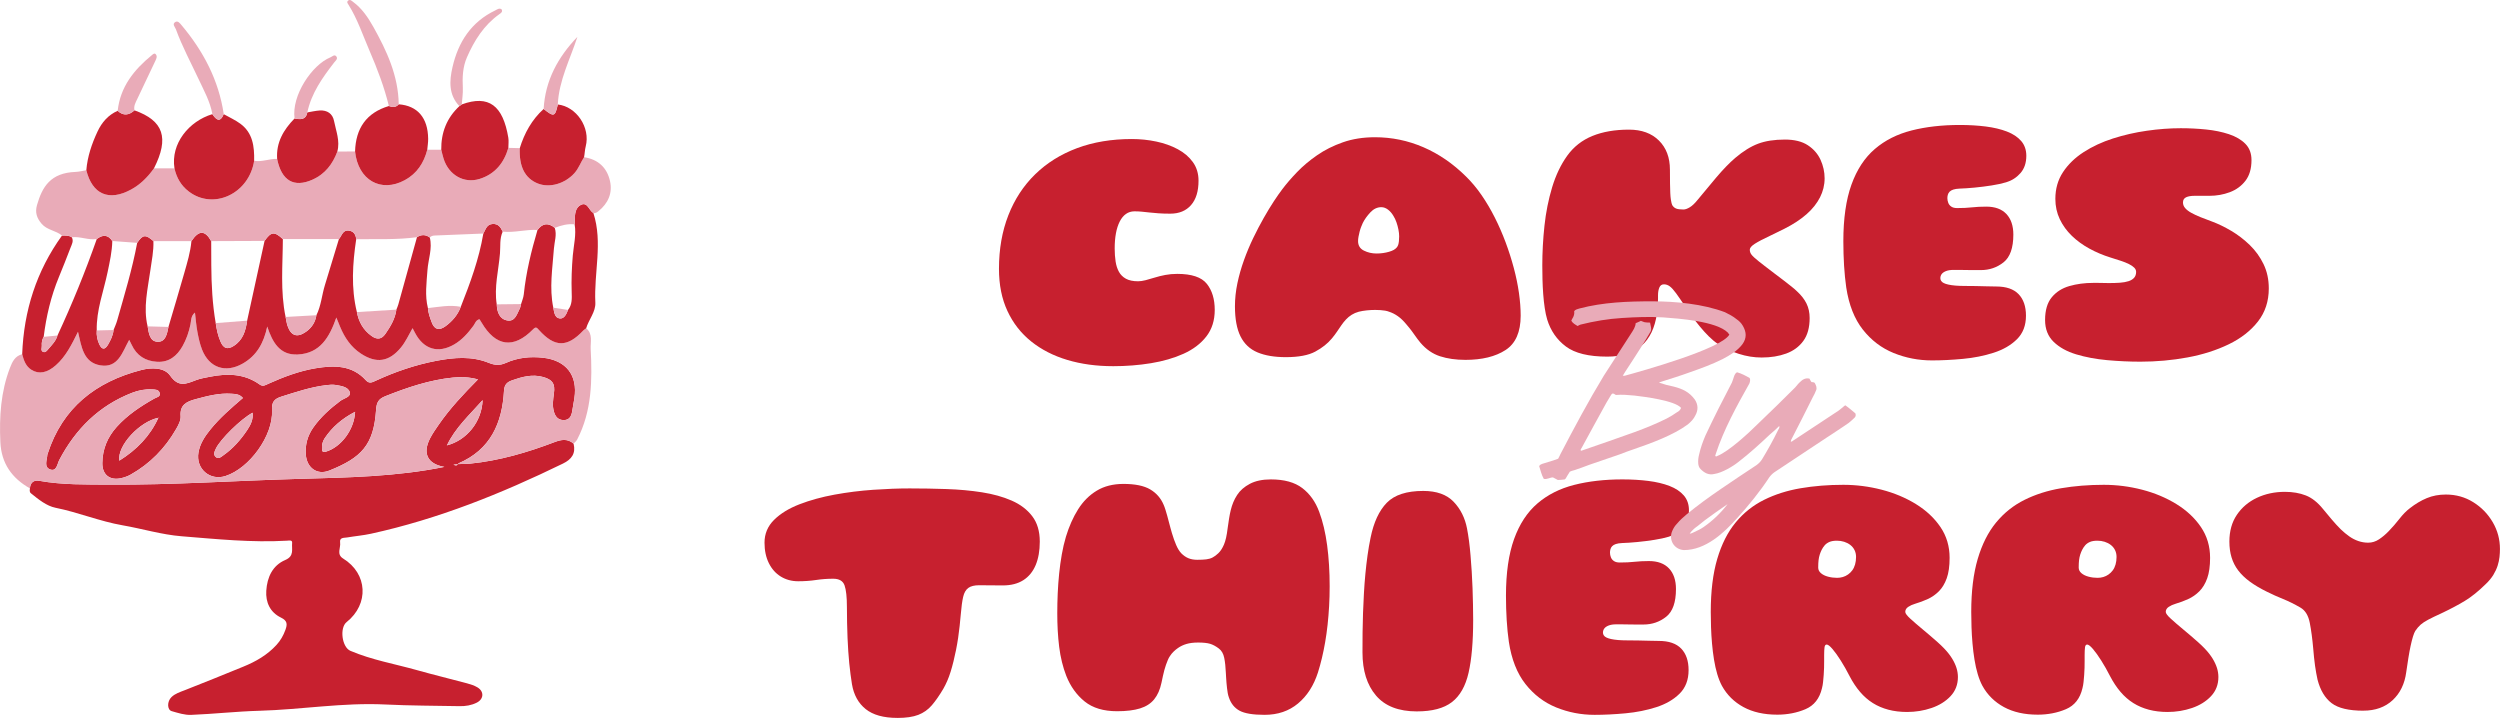 <svg xmlns="http://www.w3.org/2000/svg" id="Capa_1" width="112.045mm" height="32.175mm" viewBox="0 0 317.607 91.206"><defs><style>      .st0 {        fill: #e9abb8;      }      .st1 {        fill: #c7202f;      }    </style></defs><g><path class="st1" d="M72.867,56.361c.306,1.246-.247,1.996-1.346,2.532-7.825,3.816-15.861,7.049-24.396,8.915-.996.218-2.021.301-3.028.474-.386.066-.99-.033-.89.641.101.681-.498,1.495.386,2.038,3.11,1.914,3.316,5.78.437,8.075-.907.723-.602,3.186.484,3.649,2.719,1.159,5.635,1.659,8.462,2.454,2.11.594,4.242,1.107,6.359,1.676.452.121.915.27,1.313.507.871.516.83,1.485-.081,1.945-.675.341-1.421.462-2.177.447-3.147-.06-6.298-.056-9.441-.212-5.372-.266-10.677.651-16.024.799-2.886.08-5.764.407-8.65.521-.816.032-1.661-.243-2.465-.475-.591-.17-.601-1.235-.028-1.785.475-.455,1.095-.644,1.702-.881,2.488-.968,4.958-1.983,7.431-2.989,1.581-.643,3.036-1.479,4.206-2.756.515-.561.875-1.191,1.135-1.909.261-.723.265-1.161-.573-1.57-1.361-.663-1.954-1.917-1.856-3.417.113-1.71.792-3.205,2.421-3.9,1.171-.5.782-1.388.863-2.166.042-.402-.39-.298-.636-.284-4.491.262-8.959-.204-13.418-.562-2.514-.201-4.98-.957-7.48-1.39-2.906-.503-5.636-1.649-8.528-2.229-1.137-.228-2.163-1.064-3.114-1.832-.226-.183-.155-.406-.137-.629.053-.742.486-1.089,1.185-.964,2.958.532,5.944.463,8.927.484,8.035.054,16.052-.507,24.079-.73,6.182-.171,12.367-.277,18.46-1.521-2.137-.364-2.813-1.715-1.798-3.659.308-.591.696-1.142,1.075-1.693,1.426-2.07,3.146-3.894,4.996-5.762-1.146-.308-2.149-.336-3.167-.234-3.007.303-5.827,1.265-8.615,2.372-.852.338-1.102.786-1.164,1.724-.295,4.493-1.879,6.092-5.942,7.718-1.542.617-2.85-.336-2.984-2.019-.099-1.244.219-2.415.953-3.454.942-1.335,2.137-2.405,3.438-3.38.443-.332,1.363-.494,1.195-1.095-.194-.692-1.101-.806-1.798-.926-.379-.065-.785-.024-1.173.022-1.965.232-3.826.865-5.704,1.453-.942.295-1.26.705-1.205,1.743.169,3.197-2.863,7.375-5.916,8.352-1.994.638-3.789-.944-3.428-2.995.199-1.132.802-2.034,1.498-2.898,1.212-1.505,2.676-2.758,4.148-4.023-.433-.504-.948-.505-1.454-.54-1.56-.108-3.041.282-4.527.682-1.136.306-2.046.689-1.933,2.17.041.534-.29,1.146-.579,1.648-1.402,2.438-3.309,4.392-5.77,5.775-.372.209-.794.358-1.211.452-1.444.324-2.404-.45-2.385-1.922.023-1.762.646-3.287,1.833-4.601,1.367-1.514,3.032-2.614,4.79-3.604.277-.156.788-.211.665-.687-.12-.465-.587-.446-.982-.466-.878-.044-1.715.116-2.537.437-4.2,1.638-7.165,4.592-9.24,8.536-.259.492-.329,1.504-1.161,1.196-.83-.307-.385-1.208-.354-1.873.002-.038.025-.074.037-.112,1.89-5.875,6.134-9.158,11.91-10.649,1.245-.321,2.909-.357,3.656.715,1.046,1.5,2.009,1.067,3.219.597.581-.226,1.213-.333,1.829-.454,2.228-.441,4.392-.404,6.33.989.423.304.747.059,1.092-.096,1.944-.873,3.937-1.63,6.04-1.976,2.304-.379,4.59-.418,6.351,1.526.438.483.81.267,1.253.062,2.474-1.143,5.038-2.021,7.718-2.533,2.226-.425,4.482-.615,6.626.254.813.33,1.422.361,2.194.016,1.501-.671,3.087-.844,4.731-.656,2.928.334,4.411,2.221,3.972,5.137-.088.582-.185,1.164-.295,1.742-.112.589-.37,1.046-1.067,1.042-.71-.005-1.056-.442-1.236-1.061-.226-.779-.108-1.554,0-2.339.17-1.235-.195-1.745-1.38-2.075-1.363-.38-2.641-.031-3.919.418-.655.23-1.001.544-1.046,1.334-.231,4.118-1.725,7.486-5.785,9.222-.025.011-.029.071-.042.108-.163.015-.326.029-.597.053.307.151.468.13.581-.072.506-.017,1.015-.006,1.518-.056,3.719-.373,7.271-1.412,10.748-2.737.845-.322,1.658-.47,2.415.194ZM56.758,56.585c2.541-.647,4.456-3.012,4.552-5.751-1.671,1.886-3.482,3.521-4.54,5.764l-.045.047.032-.06ZM20.153,53.07c-2.393.462-5.266,3.523-5.002,5.457,2.21-1.378,3.917-3.126,4.98-5.474.028-.015.059-.025.081-.046.009-.009-.002-.04-.004-.06-.018.041-.036.083-.054.124ZM32.09,52.434c-1.466.772-4.134,3.399-4.672,4.572-.166.363-.367.76.011,1.071.352.291.673-.042.94-.229,1.234-.865,2.215-1.982,3.046-3.227.43-.645.772-1.338.676-2.188ZM45.113,52.315c-1.644.854-2.907,1.931-3.866,3.36-.272.406-.374.86-.342,1.347.021.331.093.481.504.357,1.912-.578,3.59-2.764,3.704-5.064Z"></path><path class="st0" d="M72.867,56.361c-.757-.664-1.57-.516-2.415-.194-3.477,1.324-7.029,2.364-10.748,2.737-.503.05-1.012.039-1.518.056l.015.018c.014-.037.017-.097.042-.108,4.06-1.736,5.554-5.103,5.785-9.222.044-.79.39-1.103,1.046-1.334,1.278-.449,2.556-.798,3.919-.418,1.185.33,1.549.841,1.38,2.075-.108.785-.226,1.561,0,2.339.18.619.526,1.057,1.236,1.061.697.005.955-.453,1.067-1.042.11-.579.207-1.16.295-1.742.44-2.916-1.044-4.803-3.972-5.137-1.644-.188-3.23-.015-4.731.656-.772.345-1.38.313-2.194-.016-2.144-.869-4.4-.679-6.626-.254-2.68.512-5.244,1.389-7.718,2.533-.443.205-.815.421-1.253-.062-1.761-1.944-4.047-1.905-6.351-1.526-2.104.346-4.096,1.103-6.04,1.976-.345.155-.669.4-1.092.096-1.938-1.393-4.102-1.43-6.33-.989-.616.122-1.248.229-1.829.454-1.211.47-2.174.902-3.219-.597-.747-1.072-2.411-1.036-3.656-.715-5.775,1.491-10.02,4.774-11.91,10.649-.012.037-.035.074-.037.112-.03.665-.475,1.565.354,1.873.832.308.902-.703,1.161-1.196,2.075-3.944,5.04-6.898,9.24-8.536.823-.321,1.659-.481,2.537-.437.394.02.862,0,.982.466.123.476-.388.532-.665.687-1.758.99-3.423,2.091-4.79,3.604-1.187,1.314-1.81,2.839-1.833,4.601-.02,1.473.941,2.247,2.385,1.922.417-.094.839-.243,1.211-.452,2.461-1.383,4.368-3.337,5.77-5.775.289-.503.62-1.114.579-1.648-.113-1.481.797-1.864,1.933-2.17,1.486-.4,2.967-.79,4.527-.682.505.035,1.02.036,1.454.54-1.473,1.265-2.936,2.519-4.148,4.023-.696.864-1.299,1.766-1.498,2.898-.36,2.051,1.435,3.634,3.428,2.995,3.053-.977,6.085-5.155,5.916-8.352-.055-1.038.264-1.449,1.205-1.743,1.878-.588,3.739-1.221,5.704-1.453.388-.046.794-.087,1.173-.022.697.12,1.604.234,1.798.926.169.601-.751.763-1.195,1.095-1.301.975-2.496,2.045-3.438,3.38-.733,1.039-1.052,2.21-.953,3.454.134,1.684,1.442,2.636,2.984,2.019,4.063-1.626,5.647-3.225,5.942-7.718.062-.938.312-1.386,1.164-1.724,2.789-1.107,5.608-2.07,8.615-2.372,1.018-.102,2.02-.075,3.167.234-1.85,1.868-3.57,3.692-4.996,5.762-.379.55-.767,1.102-1.075,1.693-1.015,1.944-.339,3.295,1.798,3.659-6.093,1.243-12.278,1.349-18.46,1.521-8.027.222-16.044.784-24.079.73-2.983-.02-5.969.048-8.927-.484-.699-.126-1.132.221-1.185.964-2.292-1.296-3.631-3.17-3.756-5.882-.148-3.221.052-6.381,1.217-9.425.298-.779.645-1.516,1.561-1.742.206.768.445,1.516,1.172,1.977.95.601,2.001.398,3.104-.575,1.278-1.128,2.013-2.63,2.815-4.25.449,1.895.671,3.887,2.824,4.258,2.28.393,2.809-1.671,3.682-3.236.135.269.226.437.305.61.637,1.393,1.758,2.097,3.249,2.179,1.511.083,2.522-.747,3.226-1.994.484-.859.801-1.782,1.004-2.755.102-.486.037-1.081.57-1.502.105.867.159,1.651.305,2.418.146.769.308,1.551.593,2.276.916,2.336,2.992,3.018,5.163,1.785,1.772-1.006,2.675-2.588,3.121-4.708.676,2.033,1.607,3.656,3.865,3.553,2.858-.131,4.045-2.201,4.914-4.697.193.473.336.832.485,1.189.57,1.372,1.371,2.559,2.638,3.394,1.959,1.291,3.578,1.051,5.077-.766.59-.716.975-1.564,1.484-2.466.158.3.247.471.338.641,1.099,2.065,2.929,2.598,4.95,1.427,1.007-.584,1.754-1.442,2.44-2.367.22-.296.307-.738.776-.834.087.138.174.269.253.404,1.799,3.069,4.07,3.394,6.532.896.384-.39.483-.252.776.073,2.003,2.225,3.589,2.227,5.628.054.102-.109.241-.184.363-.274.872.722.521,1.775.566,2.635.205,3.936.168,7.869-1.718,11.504-.101.195-.297.342-.448.512Z"></path><path class="st1" d="M74.468,41.711c-.122.091-.261.165-.363.274-2.039,2.173-3.625,2.17-5.628-.054-.292-.325-.391-.463-.776-.073-2.462,2.498-4.732,2.173-6.532-.896-.079-.135-.166-.265-.253-.404-.468.096-.556.538-.776.834-.686.925-1.433,1.783-2.44,2.367-2.021,1.171-3.851.638-4.95-1.427-.09-.17-.18-.34-.338-.641-.509.902-.893,1.75-1.484,2.466-1.499,1.817-3.118,2.058-5.077.766-1.267-.836-2.068-2.023-2.638-3.394-.148-.357-.292-.716-.485-1.189-.869,2.496-2.056,4.566-4.914,4.697-2.258.104-3.189-1.52-3.865-3.553-.446,2.12-1.349,3.702-3.121,4.708-2.171,1.233-4.247.55-5.163-1.785-.285-.725-.447-1.507-.593-2.276-.145-.767-.199-1.551-.305-2.418-.533.42-.468,1.016-.57,1.502-.203.973-.52,1.897-1.004,2.755-.703,1.247-1.715,2.076-3.226,1.994-1.491-.082-2.612-.786-3.249-2.179-.079-.173-.17-.341-.305-.61-.873,1.565-1.402,3.629-3.682,3.236-2.153-.371-2.374-2.363-2.824-4.258-.802,1.62-1.537,3.122-2.815,4.25-1.102.973-2.154,1.177-3.104.575-.727-.46-.966-1.209-1.172-1.977.207-5.52,1.81-10.571,5.057-15.071.429-.009.862-.038,1.247.213.264.488-.008.921-.169,1.346-.473,1.245-.967,2.482-1.474,3.714-1.005,2.44-1.606,4.98-1.928,7.592-.203.343-.276.724-.241,1.109.025.279-.185.675.194.812.274.099.488-.194.654-.389.444-.523.949-1.009,1.144-1.701,1.862-4.006,3.53-8.091,4.993-12.259.742-.568,1.412-.588,1.971.255-.028,1.333-.322,2.626-.59,3.923-.51,2.469-1.448,4.859-1.385,7.435-.051.598.061,1.168.302,1.714.323.733.723.803,1.134.087.33-.574.635-1.17.698-1.85.154-.399.34-.789.456-1.199.925-3.273,1.923-6.528,2.547-9.878.699-1.06,1.072-1.1,2.062-.222.047,1.261-.219,2.487-.39,3.726-.326,2.356-.923,4.703-.346,7.105.145.851.266,1.927,1.282,1.956,1.024.03,1.189-1.039,1.365-1.883.669-2.273,1.357-4.541,2.002-6.821.379-1.342.793-2.68.916-4.081.939-1.413,1.722-1.413,2.514,0,.004,1.021.005,2.043.011,3.064.016,2.464.14,4.919.561,7.352.121.819.292,1.627.628,2.386.351.794.838,1.039,1.666.506,1.191-.767,1.511-1.937,1.7-3.205.737-3.377,1.475-6.753,2.212-10.13.825-1.188,1.255-1.231,2.325-.232-.014,3.302-.34,6.614.348,9.892.081.378.124.769.249,1.132.438,1.273,1.22,1.532,2.331.757.73-.509,1.194-1.214,1.334-2.109.601-1.209.689-2.563,1.082-3.831.603-1.945,1.186-3.895,1.777-5.843.383-.433.478-1.228,1.333-1.067.599.113.81.54.864,1.089-.46,3.089-.668,6.177.087,9.255.233,1.239.801,2.262,1.843,3.018.71.514,1.284.466,1.787-.265.646-.939,1.23-1.905,1.387-3.065.082-.216.182-.427.244-.649.794-2.851,1.583-5.703,2.373-8.555.551-.355,1.095-.354,1.63.036.349,1.416-.201,2.769-.298,4.153-.113,1.609-.346,3.217.058,4.819.038.638.267,1.223.486,1.815.363.98.986,1.041,1.744.489.872-.636,1.558-1.436,1.944-2.464,1.199-3.028,2.321-6.08,2.865-9.309.298-.508.41-1.182,1.204-1.219.717-.034,1.006.435,1.255.978-.405.878-.269,1.835-.343,2.75-.174,2.159-.761,4.296-.412,6.487.03.983.362,1.902,1.387,2.052.947.138,1.193-.845,1.542-1.53.086-.169.109-.369.162-.556.118-.408.299-.81.343-1.226.291-2.795.951-5.509,1.745-8.195.636-.86,1.366-.95,2.191-.268.296.891-.044,1.761-.106,2.636-.176,2.503-.603,5.001-.077,7.511.104.569.175,1.294.825,1.365.564.062.846-.562,1.042-1.079.536-.667.494-1.459.468-2.241-.051-1.568.007-3.124.143-4.692.114-1.306.458-2.611.235-3.941.01-.153.032-.306.028-.459-.023-.799.043-1.695.795-2.035.824-.373.996.742,1.559,1.056,1.214,3.765.056,7.587.246,11.38.059,1.172-.842,2.15-1.169,3.266Z"></path><path class="st0" d="M9.125,30.143c-.385-.251-.818-.222-1.247-.213-.772-.654-1.889-.677-2.595-1.505-.618-.725-.852-1.437-.587-2.366.67-2.35,1.739-4.095,4.882-4.217.465-.018.925-.142,1.388-.217.761,3.079,2.875,3.986,5.687,2.454,1.202-.655,2.125-1.598,2.91-2.696.867.003,1.734.005,2.601.008.262,1.182.827,2.174,1.798,2.923,3.138,2.422,7.679.302,8.323-3.889.995.18,1.938-.275,2.922-.235.554,2.761,2.121,3.687,4.485,2.638,1.595-.708,2.568-1.975,3.161-3.574.751-.004,1.502-.008,2.253-.012.376,3.633,3.277,5.302,6.325,3.641,1.549-.844,2.415-2.189,2.846-3.856.593,0,1.186,0,1.779,0,.097.377.178.759.295,1.13.653,2.077,2.588,3.197,4.579,2.574,1.947-.61,3.094-2.02,3.65-3.947.483.012.966.025,1.449.037-.096,2.347.656,3.83,2.274,4.484,1.512.611,3.471.041,4.69-1.332.531-.597.776-1.352,1.204-2.003,1.78.272,2.917,1.32,3.298,3.034.341,1.534-.239,2.835-1.472,3.827-.188.152-.378.277-.634.234-.563-.314-.735-1.429-1.559-1.056-.752.34-.818,1.236-.795,2.035.004.152-.018.306-.028.459-.886-.1-1.716.124-2.529.441-.825-.682-1.555-.591-2.191.268-1.483-.084-2.939.376-4.425.217-.249-.543-.539-1.011-1.255-.978-.795.037-.907.711-1.204,1.219-2.056.084-4.112.168-6.168.25-.242.01-.461.061-.63.248-.535-.39-1.079-.391-1.63-.036-2.565.352-5.146.216-7.721.261-.054-.549-.265-.976-.864-1.089-.855-.161-.951.633-1.333,1.067-2.374,0-4.747.002-7.121.003-1.071-.999-1.5-.956-2.325.232-2.259.009-4.518.018-6.778.027-.792-1.413-1.575-1.413-2.514,0l-4.828-.003c-.991-.878-1.363-.837-2.062.222-1.054-.077-2.109-.155-3.163-.232-.559-.843-1.23-.824-1.971-.255-1.074.175-2.099-.354-3.17-.224Z"></path><path class="st1" d="M32.285,20.425c-.644,4.191-5.185,6.311-8.323,3.889-.971-.75-1.536-1.741-1.798-2.923-.501-3.149,1.842-6,4.816-6.889.479.709.959,1.15,1.442.003.705.399,1.457.733,2.105,1.209,1.597,1.171,1.795,2.908,1.758,4.712Z"></path><path class="st1" d="M19.562,21.383c-.786,1.098-1.709,2.042-2.91,2.696-2.812,1.532-4.925.625-5.687-2.454.141-1.736.694-3.356,1.426-4.919.546-1.164,1.35-2.097,2.557-2.628.732.689,1.441.56,2.136-.059,3.698,1.317,4.431,3.494,2.478,7.363Z"></path><path class="st1" d="M54.278,19.026c-.432,1.667-1.297,3.012-2.846,3.856-3.049,1.661-5.95-.008-6.325-3.641.086-2.926,1.428-4.916,4.296-5.771.462.181.894.19,1.252-.219,2.384.179,3.704,1.711,3.738,4.37.006.468-.074.937-.114,1.405Z"></path><path class="st1" d="M64.581,18.784c-.557,1.927-1.704,3.337-3.65,3.947-1.991.623-3.926-.497-4.579-2.574-.117-.371-.198-.753-.295-1.13-.029-2.178.694-4.044,2.303-5.541.101-.074.202-.148.304-.221,3.434-1.248,5.232.139,5.912,4.229.07.419.007.86.006,1.291Z"></path><path class="st1" d="M74.199,19.97c-.427.652-.673,1.406-1.204,2.003-1.22,1.373-3.178,1.944-4.69,1.332-1.618-.654-2.37-2.137-2.274-4.484.595-1.912,1.532-3.616,3.033-4.977,1.308,1.043,1.458.996,1.798-.569,2.36.255,4.168,2.924,3.547,5.328-.119.46-.12.915-.21,1.367Z"></path><path class="st1" d="M42.853,19.254c-.593,1.599-1.567,2.866-3.161,3.574-2.364,1.049-3.931.123-4.485-2.638-.143-2.092.814-3.71,2.213-5.138.728.137,1.428.216,1.623-.77.526-.085,1.049-.214,1.578-.246.943-.056,1.632.405,1.811,1.318.251,1.282.789,2.547.421,3.9Z"></path><path class="st0" d="M50.654,13.251c-.358.409-.79.4-1.252.219-.585-2.405-1.463-4.714-2.44-6.977-.854-1.978-1.533-4.042-2.685-5.886-.094-.151-.271-.342-.06-.522.246-.21.453.019.619.14,1.137.832,1.913,1.979,2.586,3.179,1.718,3.066,3.182,6.227,3.232,9.847Z"></path><path class="st0" d="M28.422,14.504c-.483,1.147-.963.705-1.442-.003-.289-1.605-1.084-3.018-1.76-4.465-.981-2.099-2.085-4.141-2.878-6.323-.097-.266-.52-.652-.069-.918.323-.191.583.16.777.391,2.778,3.303,4.733,6.999,5.373,11.319Z"></path><path class="st0" d="M58.664,13.264c-.101.074-.202.148-.304.221-1.379-1.454-1.278-3.192-.878-4.942.733-3.209,2.383-5.761,5.446-7.226.232-.111.467-.322.78-.15.211.336-.082.501-.28.642-1.951,1.388-3.168,3.325-4.106,5.468-.544,1.244-.592,2.555-.525,3.892.034.694-.084,1.396-.133,2.094Z"></path><path class="st0" d="M17.084,14.019c-.696.619-1.405.748-2.136.059.326-3.055,2.085-5.229,4.358-7.085.146-.119.327-.296.495-.08.192.247.074.521-.046.774-.772,1.627-1.54,3.256-2.315,4.882-.219.46-.484.906-.356,1.449Z"></path><path class="st0" d="M39.043,14.282c-.195.986-.895.907-1.623.77-.401-2.914,2.204-6.811,4.556-7.768.229-.093.502-.407.732-.139.273.32-.072.554-.257.794-1.486,1.926-2.895,3.894-3.409,6.343Z"></path><path class="st0" d="M70.862,13.275c-.34,1.565-.49,1.612-1.798.569.202-3.63,1.824-6.588,4.288-9.16-.924,2.847-2.347,5.531-2.49,8.591Z"></path><path class="st0" d="M32.09,52.434c.096.85-.246,1.543-.676,2.188-.831,1.246-1.812,2.362-3.046,3.227-.266.187-.587.52-.94.229-.377-.312-.177-.709-.011-1.071.538-1.173,3.206-3.8,4.672-4.572Z"></path><path class="st0" d="M45.113,52.315c-.114,2.3-1.792,4.486-3.704,5.064-.411.124-.483-.026-.504-.357-.031-.487.07-.942.342-1.347.959-1.429,2.223-2.506,3.866-3.36Z"></path><path class="st0" d="M20.131,53.052c-1.063,2.349-2.77,4.096-4.98,5.474-.264-1.933,2.609-4.994,5.002-5.457l-.022-.018Z"></path><path class="st0" d="M56.771,56.598c1.058-2.243,2.869-3.878,4.54-5.764-.097,2.739-2.012,5.104-4.552,5.751l.013.013Z"></path><path class="st0" d="M58.185,58.96c-.114.202-.274.222-.581.072.271-.024.434-.039.597-.053,0,0-.015-.018-.015-.018Z"></path><polygon class="st0" points="56.758 56.585 56.727 56.645 56.771 56.598 56.758 56.585"></polygon><path class="st0" d="M20.153,53.07c.018-.041.036-.083.054-.124.002.021.014.051.004.06-.022.021-.053.031-.081.046,0,0,.022.018.022.018Z"></path><path class="st0" d="M45.342,39.649c1.672-.104,3.344-.208,5.017-.312-.156,1.16-.741,2.126-1.387,3.065-.502.731-1.077.779-1.787.265-1.042-.756-1.61-1.779-1.843-3.018Z"></path><path class="st0" d="M27.406,41.049c1.331-.104,2.662-.208,3.994-.312-.189,1.267-.508,2.438-1.7,3.205-.828.533-1.314.288-1.666-.506-.336-.759-.508-1.567-.628-2.386Z"></path><path class="st0" d="M54.366,39.141c1.388-.149,2.77-.439,4.174-.161-.386,1.028-1.072,1.829-1.944,2.464-.758.552-1.381.492-1.744-.489-.219-.592-.448-1.177-.486-1.815Z"></path><path class="st0" d="M36.284,40.267c1.305-.073,2.61-.147,3.914-.22-.141.896-.605,1.601-1.334,2.109-1.111.775-1.893.516-2.331-.757-.125-.363-.168-.754-.249-1.132Z"></path><path class="st0" d="M63.11,38.666c1.03-.011,2.061-.023,3.091-.034-.052.186-.076.387-.162.556-.349.685-.595,1.668-1.542,1.53-1.026-.15-1.358-1.069-1.387-2.052Z"></path><path class="st0" d="M18.755,41.462c.882.025,1.765.049,2.647.074-.176.844-.341,1.913-1.365,1.883-1.016-.029-1.137-1.105-1.282-1.956Z"></path><path class="st0" d="M12.292,41.98c.711-.016,1.423-.033,2.134-.049-.063.68-.369,1.276-.698,1.85-.411.716-.811.646-1.134-.087-.241-.546-.353-1.116-.302-1.714Z"></path><path class="st0" d="M5.553,42.794c.583-.056,1.166-.113,1.749-.169-.194.692-.7,1.178-1.144,1.701-.166.196-.379.488-.654.389-.379-.137-.169-.533-.194-.812-.035-.386.038-.766.241-1.109Z"></path><path class="st0" d="M70.297,39.09c.622.095,1.244.191,1.866.286-.196.517-.478,1.141-1.042,1.079-.65-.071-.721-.796-.825-1.365Z"></path></g><g><g><path class="st1" d="M141.385,46.521c-2.092,0-4.019-.264-5.783-.79-1.763-.527-3.294-1.309-4.591-2.348-1.299-1.038-2.306-2.328-3.023-3.87-.719-1.542-1.077-3.328-1.077-5.359,0-2.505.397-4.772,1.191-6.803.793-2.03,1.931-3.768,3.412-5.21,1.481-1.443,3.256-2.55,5.325-3.322,2.068-.771,4.385-1.156,6.95-1.156,1.069,0,2.107.107,3.115.321,1.008.213,1.916.538,2.726.973s1.451.985,1.924,1.649.71,1.446.71,2.347c0,1.344-.317,2.379-.951,3.103-.634.726-1.515,1.089-2.645,1.089-.566,0-1.058-.015-1.478-.046-.42-.03-.802-.065-1.146-.102-.343-.038-.668-.072-.973-.103-.305-.03-.619-.045-.939-.045-.413,0-.775.111-1.087.332-.314.221-.577.542-.791.961-.213.42-.374.916-.481,1.489-.107.572-.161,1.217-.161,1.935,0,.596.039,1.146.115,1.649.075.504.218.943.424,1.317s.503.668.893.882c.389.214.904.321,1.546.321.275,0,.592-.046.951-.138s.744-.202,1.156-.332c.413-.129.859-.24,1.34-.332s.988-.137,1.523-.137c1.832,0,3.085.419,3.756,1.259.673.841,1.008,1.948,1.008,3.322,0,1.328-.355,2.45-1.065,3.366s-1.676,1.649-2.897,2.2c-1.222.55-2.604.95-4.145,1.202-1.542.252-3.154.378-4.833.378Z"></path><path class="st1" d="M186.16,45.719c-1.206,0-2.278-.153-3.218-.458-.939-.306-1.766-.877-2.484-1.718-.153-.183-.283-.347-.389-.493-.108-.144-.214-.293-.321-.446-.107-.152-.245-.344-.412-.572-.169-.23-.398-.512-.688-.848-.351-.427-.706-.766-1.065-1.018s-.73-.439-1.111-.562c-.153-.06-.32-.107-.503-.137-.183-.031-.383-.054-.596-.069s-.435-.023-.664-.023c-.351,0-.71.019-1.077.057s-.703.095-1.008.171c-.336.092-.637.222-.904.389-.267.168-.508.366-.722.596-.213.228-.412.477-.595.745s-.371.542-.562.824-.408.569-.652.858c-.519.627-1.215,1.177-2.084,1.649-.871.473-2.122.71-3.756.71-1.436,0-2.634-.203-3.595-.607-.962-.404-1.68-1.08-2.153-2.027-.473-.946-.71-2.221-.71-3.824,0-.962.103-1.936.309-2.921s.485-1.966.836-2.943c.351-.976.744-1.915,1.179-2.816s.878-1.748,1.329-2.542c.449-.794.882-1.503,1.293-2.13.413-.626.772-1.138,1.077-1.535.504-.671,1.122-1.389,1.855-2.153.733-.763,1.584-1.481,2.554-2.152.969-.673,2.065-1.222,3.286-1.649,1.221-.428,2.58-.641,4.077-.641,2.137,0,4.187.424,6.149,1.271,1.963.847,3.768,2.089,5.417,3.722.703.688,1.359,1.474,1.97,2.359.61.886,1.172,1.837,1.683,2.852.511,1.015.969,2.065,1.374,3.149.404,1.084.751,2.172,1.041,3.263s.508,2.149.653,3.172.218,1.985.218,2.886c0,2.076-.641,3.531-1.924,4.363s-2.985,1.248-5.108,1.248ZM177.068,31.748c.29-.168.476-.377.56-.629s.126-.614.126-1.089c0-.259-.03-.545-.092-.858-.061-.314-.145-.623-.251-.928-.108-.305-.23-.565-.366-.779-.199-.35-.435-.629-.71-.835-.275-.207-.558-.309-.848-.309-.518,0-.984.221-1.397.664-.412.443-.733.893-.961,1.352-.061.137-.13.302-.207.493s-.141.393-.194.607c-.054.213-.099.424-.138.629-.038.207-.057.393-.057.562,0,.565.248.97.745,1.214.496.245,1.026.366,1.592.366.29,0,.568-.018.835-.057.267-.038.519-.092.757-.161.236-.068.439-.149.607-.24Z"></path><path class="st1" d="M204.184,45.307c-2.352,0-4.1-.428-5.244-1.284-1.146-.855-1.94-1.999-2.382-3.435-.123-.413-.226-.897-.309-1.454-.084-.557-.149-1.149-.195-1.775-.045-.626-.077-1.252-.092-1.879s-.023-1.214-.023-1.763c0-1.649.092-3.329.275-5.039.183-1.71.508-3.337.973-4.879.466-1.541,1.103-2.878,1.912-4.008.824-1.145,1.894-1.984,3.206-2.519,1.314-.535,2.864-.802,4.649-.802,1.604,0,2.87.462,3.802,1.386.931.924,1.397,2.157,1.397,3.699,0,.671.003,1.252.012,1.741.008.488.018.897.033,1.225s.039.595.069.801c.03.207.061.366.092.482.03.114.061.203.092.263.122.198.282.341.481.424.198.084.512.126.94.126.228,0,.5-.095.813-.287.313-.19.644-.507.997-.95.671-.824,1.45-1.76,2.336-2.806.885-1.045,1.695-1.881,2.428-2.508,1.008-.855,1.977-1.457,2.908-1.808s2.069-.527,3.413-.527c1.206,0,2.175.24,2.908.721.733.482,1.272,1.099,1.616,1.856.343.756.515,1.538.515,2.347,0,.428-.05.844-.149,1.248-.1.404-.245.794-.435,1.168s-.428.74-.71,1.099-.614.706-.996,1.042c-.383.335-.806.656-1.272.961-.466.306-.978.599-1.534.882-.558.283-1.158.577-1.799.882-.885.413-1.542.757-1.969,1.031-.428.275-.641.526-.641.756s.072.439.218.629c.144.192.446.47.904.836.275.214.587.458.939.733s.722.557,1.111.847c.389.291.767.577,1.134.859s.698.542.996.779c.299.237.53.439.698.607.535.488.935,1.004,1.203,1.546.267.542.401,1.156.401,1.844,0,1.206-.267,2.176-.802,2.909s-1.26,1.267-2.176,1.603c-.916.336-1.954.504-3.115.504-.976,0-1.951-.157-2.92-.47-.97-.313-1.837-.721-2.6-1.225-.412-.275-.813-.607-1.203-.996-.389-.389-.763-.802-1.122-1.237-.359-.434-.687-.859-.985-1.271-.297-.413-.553-.779-.767-1.099-.535-.809-.958-1.428-1.271-1.855-.313-.428-.584-.725-.813-.893-.23-.168-.474-.252-.733-.252-.275,0-.47.134-.584.401s-.172.599-.172.996v.401c0,.145-.003.294-.011.447-.008.152-.015.308-.023.469-.009.161-.019.324-.034.493-.016.168-.039.336-.069.504-.26,1.817-.916,3.183-1.97,4.099-1.053.917-2.504,1.375-4.351,1.375Z"></path><path class="st1" d="M245.431,45.788c-1.694,0-3.313-.314-4.855-.939-1.542-.626-2.847-1.619-3.917-2.978-1.068-1.359-1.771-3.145-2.107-5.36-.061-.427-.114-.87-.16-1.328-.046-.458-.085-.935-.115-1.431-.03-.497-.054-1-.068-1.512-.016-.511-.024-1.042-.024-1.592,0-2.885.344-5.282,1.031-7.191.687-1.909,1.675-3.416,2.965-4.523s2.847-1.894,4.672-2.359,3.867-.698,6.127-.698c1.176,0,2.275.065,3.298.194,1.023.13,1.919.344,2.691.641.771.299,1.374.698,1.81,1.203.434.503.652,1.131.652,1.877,0,.902-.248,1.635-.744,2.2-.497.565-1.104.954-1.821,1.167-.503.153-1.119.287-1.843.401-.725.114-1.451.206-2.176.275s-1.356.111-1.889.126c-.336.015-.607.057-.814.126-.206.069-.362.161-.469.275-.108.114-.18.245-.218.389-.039.145-.057.287-.057.424,0,.199.038.398.114.596s.206.359.389.481c.183.123.428.183.733.183.366,0,.703-.008,1.008-.023s.599-.038.882-.069c.282-.03.573-.053.871-.069.297-.015.614-.023.951-.023,1.114,0,1.966.314,2.553.939.587.626.882,1.497.882,2.611,0,1.694-.416,2.871-1.248,3.528s-1.79.984-2.874.984h-1.065c-.329,0-.634-.003-.916-.011s-.55-.012-.802-.012h-.698c-.382,0-.698.05-.951.149-.251.099-.434.225-.55.378-.114.153-.171.329-.171.527,0,.122.034.236.103.343.068.108.179.199.332.275.152.077.35.141.595.195s.539.096.882.126c.344.03.752.045,1.225.045.413,0,.855.004,1.329.012.473.008.942.019,1.409.034.466.015.873.023,1.225.023,1.266,0,2.213.324,2.84.973.625.65.939,1.562.939,2.738,0,1.236-.382,2.233-1.146,2.989-.763.756-1.751,1.328-2.966,1.718-1.214.389-2.515.649-3.905.778s-2.702.195-3.939.195Z"></path><path class="st1" d="M271.906,45.949c-1.389,0-2.794-.066-4.214-.195-1.419-.13-2.726-.374-3.917-.733s-2.149-.889-2.874-1.592c-.725-.702-1.087-1.626-1.087-2.771,0-1.237.282-2.199.847-2.886.565-.687,1.314-1.164,2.245-1.431s1.939-.401,3.023-.401h.619c.259,0,.515.004.766.012.252.008.455.011.608.011.518,0,.988-.015,1.408-.045.42-.03.782-.096,1.089-.195.305-.099.542-.244.71-.435.167-.191.251-.439.251-.744,0-.198-.08-.378-.24-.539-.16-.16-.386-.313-.676-.458-.29-.144-.634-.282-1.03-.412s-.84-.271-1.328-.424c-.932-.29-1.817-.665-2.657-1.123-.841-.458-1.584-.999-2.233-1.625-.65-.626-1.161-1.332-1.535-2.119-.374-.786-.562-1.645-.562-2.577,0-1.283.324-2.416.973-3.4.649-.985,1.524-1.832,2.623-2.542s2.339-1.287,3.722-1.73c1.382-.442,2.817-.771,4.306-.984,1.488-.214,2.927-.321,4.316-.321,1.084,0,2.153.054,3.206.161,1.054.107,2.02.305,2.898.595.877.291,1.576.699,2.095,1.225.519.527.779,1.218.779,2.073,0,1.085-.257,1.958-.767,2.623-.512.664-1.176,1.149-1.993,1.454-.817.306-1.683.458-2.6.458h-1.924c-.198,0-.386.015-.562.046-.176.03-.328.077-.458.137-.129.061-.228.145-.297.252s-.103.245-.103.412c0,.26.092.497.275.71.183.214.44.413.767.596.329.183.718.366,1.168.55s.951.374,1.5.572c.779.29,1.588.683,2.428,1.179.838.497,1.622,1.096,2.347,1.798.724.703,1.308,1.512,1.751,2.428s.665,1.946.665,3.092c0,1.619-.458,3.016-1.374,4.191s-2.153,2.142-3.711,2.897-3.305,1.313-5.244,1.672c-1.94.359-3.939.539-6.001.539Z"></path><path class="st1" d="M114.007,91.206c-1.757,0-3.1-.374-4.031-1.122-.932-.748-1.512-1.802-1.741-3.161-.061-.397-.123-.817-.183-1.26-.061-.442-.115-.907-.161-1.397-.046-.488-.088-1-.126-1.535-.039-.533-.069-1.099-.092-1.694-.023-.596-.042-1.218-.057-1.867s-.023-1.332-.023-2.05c0-1.267-.1-2.184-.299-2.748s-.679-.847-1.442-.847c-.733,0-1.458.053-2.176.16-.718.108-1.473.161-2.268.161-.824,0-1.562-.198-2.21-.595-.649-.398-1.156-.966-1.523-1.707-.366-.74-.55-1.606-.55-2.598,0-1.131.404-2.096,1.215-2.898.808-.801,1.885-1.461,3.229-1.981,1.343-.518,2.828-.927,4.454-1.225,1.626-.297,3.271-.503,4.935-.618,1.664-.115,3.199-.172,4.604-.172,1.557,0,3.122.027,4.695.081,1.572.053,3.069.191,4.489.412,1.42.222,2.679.572,3.779,1.054,1.099.481,1.97,1.141,2.611,1.981s.961,1.916.961,3.229c0,1.161-.176,2.157-.526,2.989-.351.833-.874,1.47-1.569,1.913s-1.562.664-2.6.664c-.901,0-1.503-.003-1.81-.012-.305-.008-.702-.011-1.191-.011-.61,0-1.072.114-1.385.343-.314.23-.531.608-.653,1.134-.123.527-.221,1.248-.297,2.164-.046.504-.096,1.012-.149,1.524-.054.511-.119,1.023-.195,1.534-.077.512-.164,1.016-.263,1.512-.1.497-.207.978-.321,1.443s-.237.909-.366,1.328c-.129.42-.275.814-.435,1.18-.16.366-.324.694-.491.984-.504.856-.994,1.557-1.466,2.107-.474.551-1.047.955-1.718,1.215-.673.259-1.557.389-2.657.389Z"></path><path class="st1" d="M160.659,90.817c-1.481,0-2.542-.176-3.184-.527s-1.092-.909-1.35-1.672c-.061-.168-.111-.356-.15-.562-.038-.206-.068-.419-.092-.641-.023-.221-.045-.446-.068-.676-.024-.228-.039-.451-.046-.664s-.019-.413-.034-.596c-.03-.733-.099-1.366-.206-1.9s-.336-.931-.687-1.191c-.383-.29-.752-.489-1.111-.596s-.867-.161-1.523-.161c-.291,0-.558.016-.802.046-.245.03-.47.077-.676.137-.206.061-.397.135-.572.218-.176.084-.341.18-.493.287-.183.122-.366.272-.55.446-.183.176-.344.371-.481.584-.108.153-.199.324-.275.515-.077.192-.153.39-.23.596s-.145.428-.206.664c-.061.237-.123.489-.183.756-.061.267-.123.554-.183.859-.183.871-.493,1.572-.928,2.107-.434.535-1.035.92-1.798,1.156-.763.237-1.733.356-2.909.356-1.725,0-3.1-.413-4.122-1.237s-1.801-1.909-2.336-3.252c-.214-.55-.398-1.134-.55-1.752-.153-.619-.272-1.267-.356-1.946s-.144-1.374-.183-2.084c-.038-.71-.057-1.431-.057-2.164,0-.855.019-1.706.057-2.554.039-.847.099-1.683.183-2.508s.195-1.63.333-2.416c.137-.786.313-1.538.526-2.256.398-1.313.913-2.473,1.547-3.481.633-1.008,1.424-1.798,2.37-2.37s2.077-.859,3.39-.859c1.481,0,2.615.233,3.401.698.786.466,1.355,1.119,1.706,1.958.077.168.152.374.228.619.077.244.153.503.23.778s.149.55.218.824.137.531.206.767c.069.237.126.44.171.607.168.566.348,1.069.539,1.512s.408.794.652,1.053c.29.291.596.501.916.63.321.129.688.194,1.099.194.473,0,.863-.018,1.168-.057.305-.038.573-.117.802-.24.23-.122.466-.297.71-.527.275-.259.515-.625.721-1.099.206-.473.363-1.167.47-2.083.06-.443.122-.856.183-1.237.06-.382.134-.745.218-1.087.083-.344.191-.673.32-.985s.294-.622.493-.928c.366-.565.904-1.034,1.614-1.409.71-.374,1.599-.56,2.669-.56,1.694,0,3.023.366,3.984,1.099.962.733,1.68,1.741,2.153,3.023.228.611.427,1.271.595,1.981s.306,1.466.413,2.268c.107.801.186,1.637.24,2.508.054.87.08,1.771.08,2.702,0,.856-.023,1.691-.068,2.508-.046.817-.111,1.611-.195,2.382-.084.772-.188,1.508-.309,2.21s-.26,1.374-.412,2.015c-.153.641-.321,1.252-.504,1.832-.535,1.664-1.378,2.977-2.531,3.939-1.153.962-2.569,1.443-4.249,1.443Z"></path><path class="st1" d="M180.01,90.381c-2.32,0-4.053-.671-5.198-2.015-1.146-1.344-1.718-3.169-1.718-5.474,0-.84.003-1.679.011-2.519s.027-1.676.058-2.508c.03-.832.068-1.661.114-2.485.045-.824.107-1.641.183-2.451s.168-1.599.275-2.37.236-1.523.389-2.256c.397-1.955,1.084-3.432,2.062-4.432.976-1,2.519-1.5,4.626-1.5,1.695,0,2.981.458,3.859,1.374.877.916,1.446,2.053,1.706,3.412.092.473.176,1,.252,1.58.075.581.141,1.2.194,1.856.054.656.103,1.332.149,2.026.046.695.081,1.394.103,2.096.023.702.042,1.397.057,2.083.015.688.023,1.344.023,1.97,0,2.763-.194,4.996-.583,6.699-.39,1.703-1.096,2.947-2.119,3.733-1.023.786-2.505,1.179-4.444,1.179Z"></path><path class="st1" d="M202.569,90.817c-1.695,0-3.314-.314-4.855-.939-1.542-.626-2.849-1.619-3.917-2.978-1.069-1.359-1.772-3.145-2.107-5.36-.061-.427-.114-.87-.161-1.328-.045-.458-.084-.935-.114-1.431-.031-.497-.054-1-.069-1.512-.015-.511-.023-1.042-.023-1.592,0-2.885.344-5.282,1.03-7.191.688-1.909,1.676-3.416,2.966-4.523s2.847-1.894,4.672-2.359,3.867-.698,6.126-.698c1.176,0,2.275.065,3.298.194,1.023.13,1.921.344,2.691.641.772.299,1.374.698,1.81,1.203.435.503.653,1.131.653,1.877,0,.902-.249,1.635-.745,2.2s-1.104.954-1.82,1.167c-.504.153-1.119.287-1.844.401s-1.451.206-2.176.275-1.355.111-1.889.126c-.336.015-.607.057-.813.126s-.363.161-.47.275-.18.245-.218.389c-.038.145-.057.287-.057.424,0,.199.038.398.114.596s.207.359.39.481c.183.123.427.183.733.183.366,0,.702-.008,1.008-.023.305-.015.599-.038.882-.069.282-.03.572-.053.87-.069.299-.015.614-.023.951-.023,1.114,0,1.966.314,2.554.939.587.626.882,1.497.882,2.611,0,1.694-.416,2.871-1.248,3.528-.833.656-1.791.984-2.874.984h-1.065c-.329,0-.634-.003-.916-.011-.283-.008-.55-.012-.802-.012h-.698c-.383,0-.698.05-.951.149s-.435.225-.55.378-.172.329-.172.527c0,.122.034.236.103.343.069.108.179.199.332.275.153.077.351.141.596.195.244.054.538.096.882.126s.751.045,1.225.045c.412,0,.855.004,1.328.012s.943.019,1.409.034.874.023,1.225.023c1.267,0,2.214.324,2.84.973.626.65.939,1.562.939,2.738,0,1.236-.382,2.233-1.145,2.989-.764.756-1.752,1.328-2.966,1.718-1.214.389-2.515.649-3.905.778-1.39.129-2.703.195-3.939.195Z"></path><path class="st1" d="M225.769,90.794c-1.664,0-3.089-.321-4.271-.962-1.183-.641-2.096-1.542-2.738-2.703-.228-.427-.428-.924-.595-1.488-.168-.565-.306-1.179-.413-1.844-.107-.664-.191-1.343-.251-2.038-.061-.694-.103-1.385-.126-2.073-.024-.687-.034-1.335-.034-1.946,0-2.626.275-4.87.824-6.734.55-1.862,1.328-3.405,2.336-4.626,1.008-1.222,2.21-2.18,3.607-2.874,1.397-.695,2.947-1.188,4.649-1.478s3.508-.435,5.417-.435c1.649,0,3.271.206,4.866.619,1.596.412,3.047,1.02,4.352,1.82,1.305.802,2.347,1.775,3.127,2.921.778,1.145,1.167,2.451,1.167,3.917,0,1.053-.122,1.919-.366,2.6-.244.679-.577,1.229-.996,1.649-.42.419-.889.748-1.409.984-.519.237-1.062.44-1.626.607-.32.092-.607.222-.859.39-.251.168-.377.382-.377.641,0,.183.218.473.652.87.435.398.966.856,1.592,1.374.626.519,1.245,1.05,1.856,1.592.61.542,1.091,1.042,1.442,1.5.153.198.29.398.413.596.122.198.228.397.32.595s.168.393.23.584c.06.191.107.386.137.584.031.198.046.389.046.572,0,.962-.314,1.775-.939,2.439-.626.665-1.432,1.165-2.416,1.5-.985.336-2.02.504-3.104.504-.855,0-1.645-.096-2.37-.287s-1.386-.473-1.981-.847c-.596-.374-1.138-.847-1.626-1.42-.489-.572-.931-1.241-1.329-2.004-.366-.718-.74-1.377-1.122-1.981s-.733-1.092-1.053-1.466c-.321-.374-.566-.562-.733-.562-.077,0-.138.031-.183.092-.046.061-.077.153-.092.275-.016.123-.027.263-.034.424s-.012.341-.012.539v.744c0,.283-.003.577-.011.882-.009.306-.024.611-.046.916-.023.306-.05.604-.08.893-.031.29-.077.55-.138.779-.305,1.313-1.004,2.202-2.095,2.667-1.092.466-2.295.699-3.607.699ZM233.395,73.41c.245,0,.485-.033.722-.102.236-.069.458-.176.664-.321.206-.144.385-.32.538-.526.153-.207.272-.455.356-.745.083-.29.125-.611.125-.962,0-.32-.065-.61-.194-.87-.13-.26-.309-.477-.539-.653-.228-.176-.488-.309-.778-.401s-.596-.137-.916-.137c-.398,0-.718.054-.962.161-.244.107-.443.248-.595.424-.153.176-.282.37-.389.584-.092.183-.172.382-.24.595-.069.214-.119.451-.15.71-.03.26-.045.572-.045.939,0,.275.114.512.344.71.228.198.53.347.904.446.374.1.76.149,1.156.149Z"></path><path class="st1" d="M258.862,90.794c-1.664,0-3.089-.321-4.271-.962-1.183-.641-2.096-1.542-2.738-2.703-.228-.427-.428-.924-.595-1.488-.168-.565-.306-1.179-.413-1.844-.107-.664-.191-1.343-.251-2.038-.061-.694-.103-1.385-.126-2.073-.024-.687-.034-1.335-.034-1.946,0-2.626.275-4.87.824-6.734.55-1.862,1.328-3.405,2.336-4.626,1.008-1.222,2.21-2.18,3.607-2.874,1.397-.695,2.947-1.188,4.649-1.478s3.508-.435,5.417-.435c1.649,0,3.271.206,4.866.619,1.596.412,3.047,1.02,4.352,1.82,1.305.802,2.347,1.775,3.127,2.921.778,1.145,1.167,2.451,1.167,3.917,0,1.053-.122,1.919-.366,2.6-.244.679-.577,1.229-.996,1.649-.42.419-.889.748-1.409.984-.519.237-1.062.44-1.626.607-.32.092-.607.222-.859.39-.251.168-.377.382-.377.641,0,.183.218.473.652.87.435.398.966.856,1.592,1.374.626.519,1.245,1.05,1.856,1.592.61.542,1.091,1.042,1.442,1.5.153.198.29.398.413.596.122.198.228.397.32.595s.168.393.23.584c.06.191.107.386.137.584.031.198.046.389.046.572,0,.962-.314,1.775-.939,2.439-.626.665-1.432,1.165-2.416,1.5-.985.336-2.02.504-3.104.504-.855,0-1.645-.096-2.37-.287s-1.386-.473-1.981-.847c-.596-.374-1.138-.847-1.626-1.42-.489-.572-.931-1.241-1.329-2.004-.366-.718-.74-1.377-1.122-1.981s-.733-1.092-1.053-1.466c-.321-.374-.566-.562-.733-.562-.077,0-.138.031-.183.092-.046.061-.077.153-.092.275-.016.123-.027.263-.034.424s-.012.341-.012.539v.744c0,.283-.003.577-.011.882-.009.306-.024.611-.046.916-.023.306-.05.604-.08.893-.031.29-.077.55-.138.779-.305,1.313-1.004,2.202-2.095,2.667-1.092.466-2.295.699-3.607.699ZM266.489,73.41c.245,0,.485-.033.722-.102.236-.069.458-.176.664-.321.206-.144.385-.32.538-.526.153-.207.272-.455.356-.745.083-.29.125-.611.125-.962,0-.32-.065-.61-.194-.87-.13-.26-.309-.477-.539-.653-.228-.176-.488-.309-.778-.401s-.596-.137-.916-.137c-.398,0-.718.054-.962.161-.244.107-.443.248-.595.424-.153.176-.282.37-.389.584-.092.183-.172.382-.24.595-.069.214-.119.451-.15.71-.03.26-.045.572-.045.939,0,.275.114.512.344.71.228.198.53.347.904.446.374.1.76.149,1.156.149Z"></path><path class="st1" d="M300.246,90.29c-1.847,0-3.191-.32-4.031-.962-.84-.641-1.434-1.633-1.786-2.977-.061-.275-.119-.562-.171-.859-.054-.297-.103-.61-.15-.939-.045-.329-.087-.676-.125-1.042-.039-.366-.073-.74-.103-1.122-.107-1.222-.252-2.305-.435-3.253-.183-.946-.58-1.595-1.191-1.946-.763-.443-1.496-.805-2.199-1.089-.703-.282-1.389-.592-2.061-.927-.841-.413-1.562-.84-2.165-1.283-.602-.443-1.095-.916-1.477-1.42-.383-.503-.664-1.057-.847-1.661-.183-.602-.275-1.271-.275-2.004,0-1.328.316-2.462.95-3.401.634-.939,1.485-1.66,2.554-2.164,1.068-.503,2.251-.756,3.55-.756.992,0,1.877.153,2.657.458.778.305,1.511.886,2.199,1.741.35.428.717.867,1.099,1.317.382.451.763.867,1.145,1.248.351.336.71.634,1.077.893s.752.458,1.156.595c.404.138.82.207,1.248.207.488,0,.946-.141,1.374-.425.428-.282.84-.629,1.237-1.041.473-.489.927-1.012,1.362-1.569s.874-1.004,1.317-1.34c.702-.55,1.42-.978,2.153-1.283.733-.306,1.541-.458,2.427-.458,1.283,0,2.443.324,3.481.973s1.862,1.496,2.473,2.542c.611,1.045.916,2.179.916,3.4,0,.321-.019.661-.057,1.02s-.119.73-.24,1.111c-.123.382-.302.767-.538,1.156-.237.389-.554.775-.951,1.156-.947.931-1.844,1.653-2.691,2.164-.848.512-1.837,1.035-2.966,1.569-.703.32-1.257.587-1.661.802-.404.213-.725.424-.961.629-.237.206-.47.477-.698.813-.092.153-.188.39-.287.71-.099.321-.198.71-.297,1.168-.1.458-.195.973-.287,1.546-.092.573-.183,1.18-.275,1.821-.198,1.481-.775,2.664-1.729,3.549-.955.886-2.195,1.329-3.723,1.329Z"></path></g><g><path class="st0" d="M198.937,60.763c-.037.036-.11.109-.147.145-.328.037-.62.073-.875.073-.219-.11-.439-.219-.621-.329-.401,0-.766.292-1.167.182-.292-.511-.402-1.058-.584-1.605.073-.183.219-.22.364-.292.475-.147.95-.292,1.424-.439.182-.072.401-.145.621-.219.109-.182.182-.364.291-.584,1.752-3.357,3.54-6.714,5.511-9.962l3.467-5.364c.255-.402.548-.803.584-1.314.072-.037.109-.037.182-.073l.329-.147c.037-.036.109-.036.145-.072l.292.109c.073.037.182.073.255.073.219.037.401.037.621.037.036.292.145.548.145.803,0,.182-.073.364-.182.511-.365.62-.73,1.241-1.132,1.861-.656,1.058-1.35,2.08-2.007,3.102-.073.145-.182.292-.292.474h.255c2.007-.548,12.262-3.394,13.283-5.219,0-.037-.037-.037-.037-.073l-.11-.109c0-.037,0-.073-.037-.073-1.459-1.459-6.239-1.788-8.21-1.935-1.751-.109-3.467-.036-5.219.073-1.788.11-3.539.402-5.291.84-.11.037-.255.109-.365.182-.292-.182-.621-.329-.803-.693.037-.073.073-.147.11-.219q.328-.475.255-.986c.182-.219.438-.255.656-.328,3.03-.803,6.167-.913,9.269-.913,2.92,0,6.46.329,9.233,1.387.511.255,1.022.511,1.459.876.329.219.621.511.803.838.474.803.511,1.569-.037,2.336-.656.876-1.569,1.387-2.518,1.898-1.387.693-2.81,1.204-4.27,1.715-1.094.402-2.189.731-3.321,1.095-.145.037-.292.11-.511.182.329.11.621.183.95.292l.948.219c1.132.292,1.97.694,2.664,1.643.438.657.438,1.35.072,2.007-.219.475-.583.84-.985,1.168-1.825,1.35-4.634,2.372-6.751,3.102-.62.219-1.277.438-1.897.693l-3.833,1.314c-.656.255-1.277.474-1.933.694-.183.036-.402.109-.548.182-.219.329-.365.584-.511.84ZM207.621,50.253c-.803-.073-1.569-.145-2.336-.073-.364-.255-.474-.255-.656.073l-.548.913c-1.058,1.933-2.117,3.831-3.138,5.729-.073.109-.182.219-.11.364.073,0,.147,0,.183-.037,2.226-.766,4.452-1.533,6.678-2.336,1.387-.511,2.738-1.058,4.05-1.715.475-.255.913-.511,1.314-.803.22-.11.402-.255.511-.548-.802-.948-4.743-1.423-5.948-1.569Z"></path><path class="st0" d="M218.202,57.917c1.46-.584,4.015-2.956,5.11-4.051,1.605-1.533,3.174-3.065,4.743-4.634l.402-.474c.073-.073.145-.147.219-.219.329-.329.693-.548,1.204-.439.073.147.147.292.255.439h.073l.182.037h.073c.037.036.073.072.11.109.072.147.145.292.182.438.037.183.037.329-.037.475-.109.292-.255.583-.401.838-.913,1.825-1.825,3.649-2.774,5.474,0,.073,0,.11-.036.219.145-.036.219-.072.291-.145,1.935-1.277,3.868-2.554,5.803-3.831.182-.147.365-.292.548-.438l.073-.073.145-.11c.037,0,.037-.037.073-.037.474.329.875.694,1.277,1.022.109.292,0,.475-.182.621-.22.219-.439.401-.657.584-.219.145-.474.328-.693.474l-1.424.948c-.255.147-.474.329-.73.474l-6.605,4.38c-.255.182-.475.401-.657.656-1.204,1.825-2.591,3.539-4.05,5.145-1.716,1.935-4.051,4.087-6.788,4.087-1.241-.072-2.007-1.313-1.46-2.481.147-.329.329-.621.584-.876.365-.438.766-.802,1.205-1.167,1.423-1.168,2.882-2.227,4.379-3.248,1.496-1.022,3.029-2.043,4.524-3.029.292-.219.511-.438.694-.73.73-1.204,1.423-2.445,2.043-3.723.072-.145.219-.292.145-.511-.364.365-.766.73-1.167,1.058-1.277,1.205-2.591,2.409-4.015,3.504-.73.583-2.08,1.386-3.065,1.533-.73.182-1.277-.147-1.751-.621-.183-.182-.255-.401-.292-.656-.037-.402,0-.803.109-1.205.183-.838.475-1.641.803-2.408,1.058-2.263,2.19-4.489,3.357-6.716.073-.145.11-.328.183-.511.109-.291.145-.62.474-.802.548.145,1.095.438,1.606.73.109.255.036.474-.037.693-1.606,2.846-3.248,5.839-4.27,8.941-.037.109-.037.182-.073.255.11.145.22.036.292,0ZM216.597,66.091l-.913.73c-.182.11-.329.255-.474.365-.182.182-.365.329-.548.62.182-.036.329-.072.438-.145.439-.219.913-.401,1.314-.693,1.168-.803,2.19-1.788,3.065-2.92-.985.656-1.933,1.35-2.882,2.043Z"></path></g></g></svg>